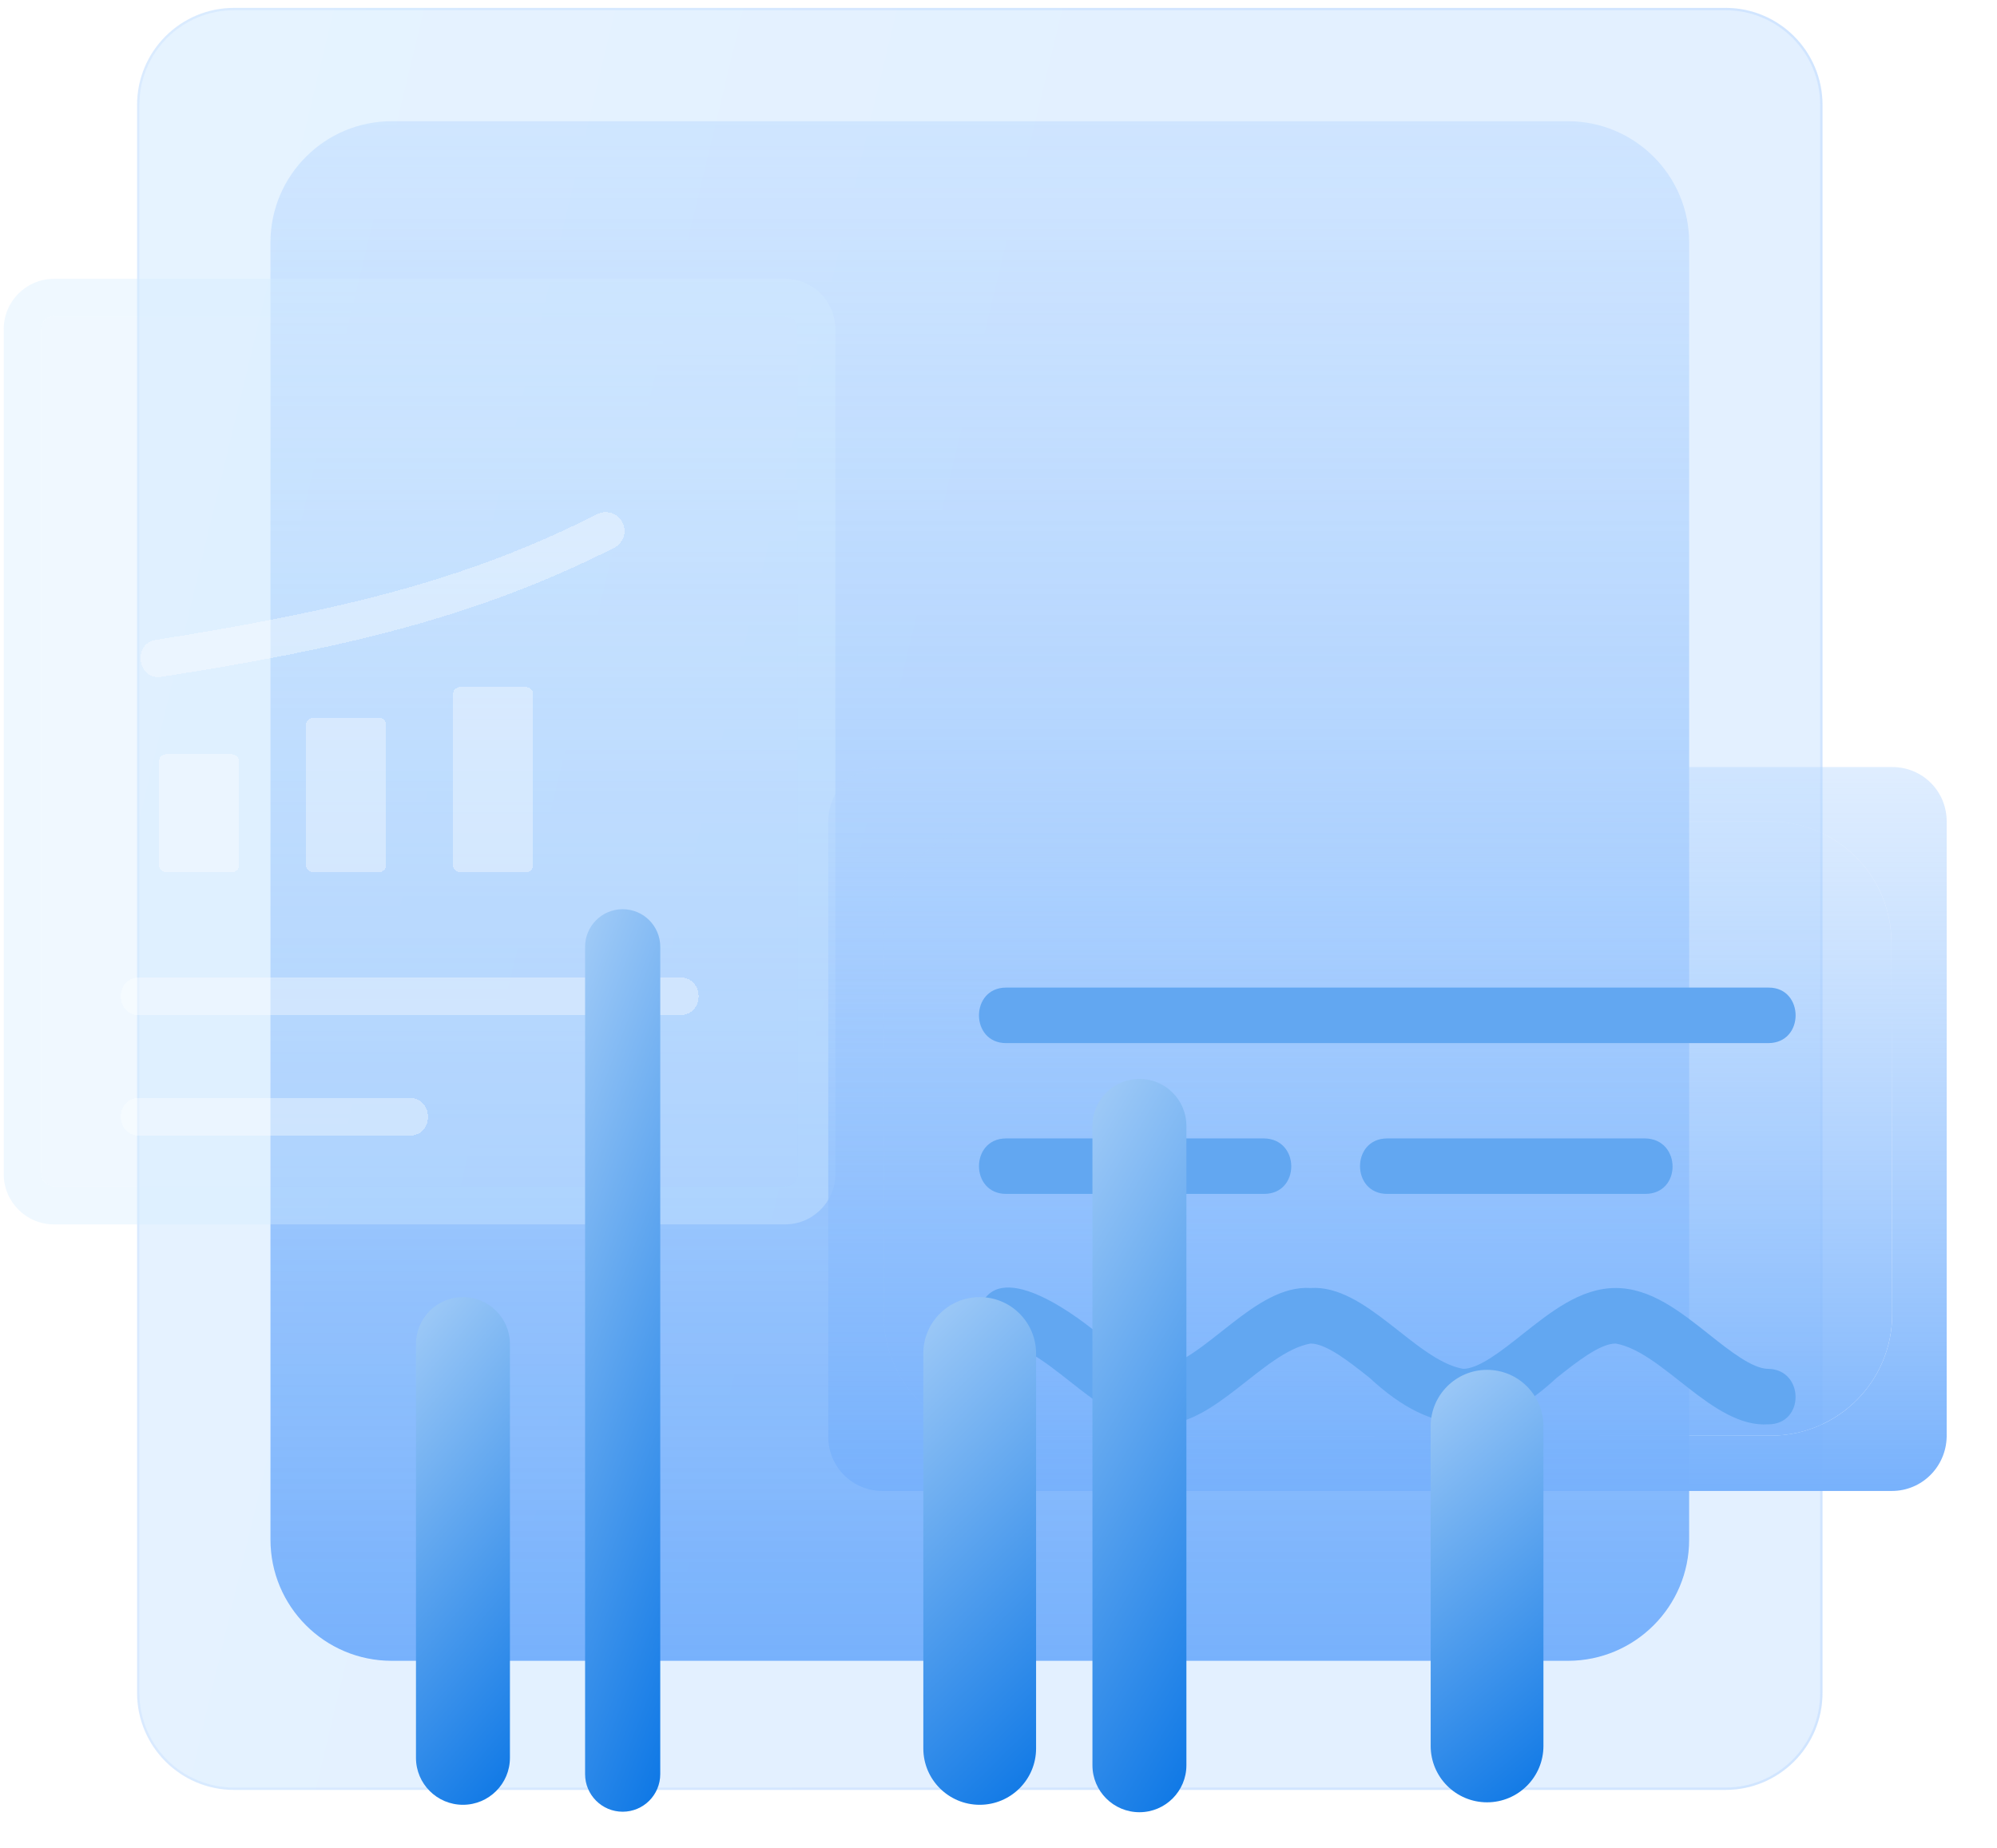 <?xml version="1.0" encoding="UTF-8"?>
<svg xmlns="http://www.w3.org/2000/svg" width="121" height="112" viewBox="0 0 121 112" fill="none">
  <g filter="url(#filter0_i_4969_2948)" data-figma-bg-blur-radius="2.8635">
    <path d="M8.306 5.878C8.306 2.631 10.937 0 14.183 0H104.551C107.797 0 110.428 2.631 110.428 5.878V102.122C110.428 105.369 107.797 108 104.551 108H14.183C10.937 108 8.306 105.369 8.306 102.122V5.878Z" fill="url(#paint0_linear_4969_2948)" fill-opacity="0.2"></path>
    <path d="M8.377 5.878C8.377 2.671 10.977 0.072 14.183 0.072H104.551C107.757 0.072 110.357 2.671 110.357 5.878V102.122C110.357 105.329 107.757 107.928 104.551 107.928H14.183C10.977 107.928 8.377 105.329 8.377 102.122V5.878Z" stroke="url(#paint1_linear_4969_2948)" stroke-opacity="0.1" stroke-width="0.143"></path>
  </g>
  <path d="M16.388 14.694C16.388 10.636 19.677 7.347 23.735 7.347H95C99.058 7.347 102.347 10.636 102.347 14.694V93.306C102.347 97.364 99.058 100.653 95 100.653H23.735C19.677 100.653 16.388 97.364 16.388 93.306V14.694Z" fill="url(#paint2_linear_4969_2948)"></path>
  <g filter="url(#filter1_i_4969_2948)" data-figma-bg-blur-radius="2.93878">
    <path d="M47.564 72.735H3.275C1.588 72.735 0.225 71.37 0.225 69.682V18.483C0.225 16.795 1.588 15.429 3.275 15.429H47.564C49.251 15.429 50.615 16.795 50.615 18.483V69.682C50.615 71.37 49.251 72.735 47.564 72.735ZM3.275 17.689C2.854 17.689 2.506 18.036 2.506 18.459V69.657C2.506 70.078 2.854 70.426 3.275 70.426H47.564C47.986 70.426 48.332 70.078 48.332 69.657V18.483C48.332 18.061 47.986 17.714 47.564 17.714H3.275V17.689Z" fill="url(#paint3_linear_4969_2948)" fill-opacity="0.36"></path>
    <path d="M3.275 17.689C2.854 17.689 2.506 18.036 2.506 18.459V69.657C2.506 70.078 2.854 70.426 3.275 70.426H47.564C47.986 70.426 48.332 70.078 48.332 69.657V18.483C48.332 18.061 47.986 17.714 47.564 17.714H3.275V17.689Z" fill="url(#paint4_linear_4969_2948)" fill-opacity="0.35"></path>
  </g>
  <g filter="url(#filter2_di_4969_2948)" data-figma-bg-blur-radius="2.93878">
    <path d="M41.213 57.118H8.438C6.949 57.118 6.949 54.834 8.438 54.834H41.213C42.701 54.834 42.701 57.093 41.213 57.118Z" fill="url(#paint5_linear_4969_2948)" fill-opacity="0.36" shape-rendering="crispEdges"></path>
  </g>
  <g filter="url(#filter3_di_4969_2948)" data-figma-bg-blur-radius="2.93878">
    <path d="M24.813 64.418H8.438C6.949 64.418 6.949 62.134 8.438 62.134H24.837C26.301 62.158 26.301 64.418 24.813 64.418Z" fill="url(#paint6_linear_4969_2948)" fill-opacity="0.36" shape-rendering="crispEdges"></path>
  </g>
  <g filter="url(#filter4_di_4969_2948)" data-figma-bg-blur-radius="2.93878">
    <path fill-rule="evenodd" clip-rule="evenodd" d="M9.628 48.005V41.749C9.628 41.501 9.827 41.302 10.075 41.302H14.045C14.293 41.302 14.492 41.501 14.492 41.749V48.005C14.492 48.255 14.293 48.452 14.045 48.452H10.075C9.827 48.452 9.628 48.255 9.628 48.005Z" fill="url(#paint7_linear_4969_2948)" fill-opacity="0.36" shape-rendering="crispEdges"></path>
  </g>
  <g filter="url(#filter5_di_4969_2948)" data-figma-bg-blur-radius="2.93878">
    <path fill-rule="evenodd" clip-rule="evenodd" d="M18.535 48.005V39.539C18.535 39.291 18.734 39.092 18.982 39.092H22.951C23.199 39.092 23.398 39.291 23.398 39.539V48.005C23.398 48.254 23.199 48.452 22.951 48.452H18.982C18.734 48.452 18.535 48.254 18.535 48.005Z" fill="url(#paint8_linear_4969_2948)" fill-opacity="0.36" shape-rendering="crispEdges"></path>
  </g>
  <g filter="url(#filter6_di_4969_2948)" data-figma-bg-blur-radius="2.93878">
    <path fill-rule="evenodd" clip-rule="evenodd" d="M27.442 48.005V37.677C27.442 37.428 27.641 37.23 27.889 37.23H31.859C32.107 37.23 32.306 37.428 32.306 37.677V48.005C32.306 48.255 32.107 48.452 31.859 48.452H27.889C27.641 48.452 27.442 48.255 27.442 48.005Z" fill="url(#paint9_linear_4969_2948)" fill-opacity="0.36" shape-rendering="crispEdges"></path>
  </g>
  <g filter="url(#filter7_di_4969_2948)" data-figma-bg-blur-radius="2.93878">
    <path d="M9.627 36.634C8.288 36.659 8.089 34.548 9.453 34.374C20.296 32.636 28.136 30.849 36.175 26.752C36.72 26.479 37.415 26.678 37.712 27.248C38.011 27.819 37.788 28.49 37.216 28.787C28.88 33.009 20.718 34.921 9.627 36.634Z" fill="url(#paint10_linear_4969_2948)" fill-opacity="0.36" shape-rendering="crispEdges"></path>
  </g>
  <g filter="url(#filter8_di_4969_2948)">
    <g data-figma-bg-blur-radius="1.46939">
      <path d="M114.627 88.155H53.473C51.645 88.155 50.184 86.693 50.184 84.865V47.576C50.184 45.748 51.645 44.284 53.473 44.284H114.664C116.49 44.284 117.951 45.748 117.951 47.576V84.865C117.914 86.693 116.453 88.155 114.627 88.155ZM60.883 47.64C56.829 47.645 53.545 50.933 53.545 54.987V77.51C53.545 81.571 56.84 84.862 60.901 84.857L107.311 84.802C111.371 84.797 114.657 81.5 114.649 77.44L114.604 54.917C114.596 50.862 111.303 47.58 107.248 47.585L60.883 47.64Z" fill="url(#paint11_linear_4969_2948)"></path>
      <path d="M60.883 47.64C56.829 47.645 53.545 50.933 53.545 54.987V77.51C53.545 81.571 56.84 84.862 60.901 84.857L107.311 84.802C111.371 84.797 114.657 81.5 114.649 77.44L114.604 54.917C114.596 50.862 111.303 47.58 107.248 47.585L60.883 47.64Z" fill="url(#paint12_linear_4969_2948)"></path>
    </g>
    <g filter="url(#filter10_di_4969_2948)" data-figma-bg-blur-radius="2.93878">
      <path d="M107.138 79.71C103.777 79.93 100.782 75.324 97.897 74.813C96.946 74.813 95.558 75.909 94.315 76.897C90.37 80.552 86.936 80.552 82.991 76.897C81.748 75.909 80.362 74.813 79.411 74.813C76.526 75.324 73.529 79.93 70.168 79.71C66.808 79.93 63.812 75.324 60.926 74.813C60.012 74.813 59.245 74.045 59.245 73.13C60.012 69.366 64.798 72.765 66.588 74.263C67.831 75.251 69.219 76.347 70.168 76.347C73.055 75.837 76.013 71.23 79.411 71.448C82.771 71.23 85.768 75.837 88.653 76.347C89.603 76.347 90.992 75.251 92.233 74.263C93.986 72.874 95.778 71.448 97.897 71.448C100.016 71.448 101.805 72.874 103.559 74.263C104.8 75.251 106.188 76.347 107.138 76.347C109.33 76.384 109.366 79.71 107.138 79.71Z" fill="#62A7F1"></path>
    </g>
    <g filter="url(#filter11_di_4969_2948)" data-figma-bg-blur-radius="2.93878">
      <path d="M107.136 56.606H60.96C58.769 56.606 58.769 53.241 60.96 53.241H107.172C109.327 53.241 109.364 56.606 107.136 56.606Z" fill="#62A7F1"></path>
    </g>
    <g filter="url(#filter12_di_4969_2948)" data-figma-bg-blur-radius="2.93878">
      <path d="M76.596 65.744H60.96C58.769 65.744 58.769 62.382 60.96 62.382H76.596C78.787 62.418 78.787 65.744 76.596 65.744Z" fill="#62A7F1"></path>
    </g>
    <g filter="url(#filter13_di_4969_2948)" data-figma-bg-blur-radius="2.93878">
      <path d="M99.685 65.744H84.049C81.857 65.744 81.857 62.382 84.049 62.382H99.685C101.876 62.418 101.913 65.744 99.685 65.744Z" fill="#62A7F1"></path>
    </g>
  </g>
  <g filter="url(#filter14_di_4969_2948)" data-figma-bg-blur-radius="2.93878">
    <path d="M25.204 79.254C25.204 77.682 26.479 76.407 28.05 76.407C29.622 76.407 30.897 77.682 30.897 79.254V104.328C30.897 105.9 29.622 107.175 28.05 107.175C26.479 107.175 25.204 105.9 25.204 104.328V79.254Z" fill="url(#paint13_linear_4969_2948)"></path>
  </g>
  <g filter="url(#filter15_di_4969_2948)" data-figma-bg-blur-radius="2.93878">
    <path d="M35.451 55.175C35.451 53.917 36.471 52.898 37.728 52.898C38.986 52.898 40.005 53.917 40.005 55.175V105.318C40.005 106.576 38.986 107.595 37.728 107.595C36.471 107.595 35.451 106.576 35.451 105.318V55.175Z" fill="url(#paint14_linear_4969_2948)"></path>
  </g>
  <g filter="url(#filter16_di_4969_2948)" data-figma-bg-blur-radius="2.93878">
    <path d="M62.777 103.759V79.823C62.777 77.936 61.247 76.407 59.361 76.407C57.475 76.407 55.945 77.936 55.945 79.823V103.759C55.945 105.645 57.475 107.175 59.361 107.175C61.247 107.175 62.777 105.645 62.777 103.759Z" fill="url(#paint15_linear_4969_2948)"></path>
  </g>
  <g filter="url(#filter17_di_4969_2948)" data-figma-bg-blur-radius="2.93878">
    <path d="M66.192 66.03C66.192 64.458 67.467 63.184 69.039 63.184C70.611 63.184 71.885 64.458 71.885 66.03V104.779C71.885 106.351 70.611 107.625 69.039 107.625C67.467 107.625 66.192 106.351 66.192 104.779V66.03Z" fill="url(#paint16_linear_4969_2948)"></path>
  </g>
  <g filter="url(#filter18_di_4969_2948)" data-figma-bg-blur-radius="2.93878">
    <path d="M93.518 103.609V84.231C93.518 82.345 91.989 80.815 90.102 80.815C88.216 80.815 86.686 82.345 86.686 84.231V103.609C86.686 105.495 88.216 107.025 90.102 107.025C91.989 107.025 93.518 105.495 93.518 103.609Z" fill="url(#paint17_linear_4969_2948)"></path>
  </g>
  <defs>
    <filter id="filter0_i_4969_2948" x="5.442" y="-2.864" width="107.849" height="113.727" filterUnits="userSpaceOnUse" color-interpolation-filters="sRGB">
      <feFlood flood-opacity="0" result="BackgroundImageFix"></feFlood>
      <feBlend mode="normal" in="SourceGraphic" in2="BackgroundImageFix" result="shape"></feBlend>
      <feColorMatrix in="SourceAlpha" type="matrix" values="0 0 0 0 0 0 0 0 0 0 0 0 0 0 0 0 0 0 127 0" result="hardAlpha"></feColorMatrix>
      <feOffset dy="0.477"></feOffset>
      <feGaussianBlur stdDeviation="0.716"></feGaussianBlur>
      <feComposite in2="hardAlpha" operator="arithmetic" k2="-1" k3="1"></feComposite>
      <feColorMatrix type="matrix" values="0 0 0 0 1 0 0 0 0 1 0 0 0 0 1 0 0 0 0.4 0"></feColorMatrix>
      <feBlend mode="normal" in2="shape" result="effect1_innerShadow_4969_2948"></feBlend>
    </filter>
    <clipPath id="bgblur_0_4969_2948_clip_path" transform="translate(-5.442 2.864)">
      <path d="M8.306 5.878C8.306 2.631 10.937 0 14.183 0H104.551C107.797 0 110.428 2.631 110.428 5.878V102.122C110.428 105.369 107.797 108 104.551 108H14.183C10.937 108 8.306 105.369 8.306 102.122V5.878Z"></path>
    </clipPath>
    <filter id="filter1_i_4969_2948" x="-2.714" y="12.49" width="56.268" height="63.183" filterUnits="userSpaceOnUse" color-interpolation-filters="sRGB">
      <feFlood flood-opacity="0" result="BackgroundImageFix"></feFlood>
      <feBlend mode="normal" in="SourceGraphic" in2="BackgroundImageFix" result="shape"></feBlend>
      <feColorMatrix in="SourceAlpha" type="matrix" values="0 0 0 0 0 0 0 0 0 0 0 0 0 0 0 0 0 0 127 0" result="hardAlpha"></feColorMatrix>
      <feOffset dy="1.469"></feOffset>
      <feGaussianBlur stdDeviation="1.102"></feGaussianBlur>
      <feComposite in2="hardAlpha" operator="arithmetic" k2="-1" k3="1"></feComposite>
      <feColorMatrix type="matrix" values="0 0 0 0 1 0 0 0 0 1 0 0 0 0 1 0 0 0 0.4 0"></feColorMatrix>
      <feBlend mode="normal" in2="shape" result="effect1_innerShadow_4969_2948"></feBlend>
    </filter>
    <clipPath id="bgblur_1_4969_2948_clip_path" transform="translate(2.714 -12.49)">
      <path d="M47.564 72.735H3.275C1.588 72.735 0.225 71.37 0.225 69.682V18.483C0.225 16.795 1.588 15.429 3.275 15.429H47.564C49.251 15.429 50.615 16.795 50.615 18.483V69.682C50.615 71.37 49.251 72.735 47.564 72.735ZM3.275 17.689C2.854 17.689 2.506 18.036 2.506 18.459V69.657C2.506 70.078 2.854 70.426 3.275 70.426H47.564C47.986 70.426 48.332 70.078 48.332 69.657V18.483C48.332 18.061 47.986 17.714 47.564 17.714H3.275V17.689Z"></path>
      <path d="M3.275 17.689C2.854 17.689 2.506 18.036 2.506 18.459V69.657C2.506 70.078 2.854 70.426 3.275 70.426H47.564C47.986 70.426 48.332 70.078 48.332 69.657V18.483C48.332 18.061 47.986 17.714 47.564 17.714H3.275V17.689Z"></path>
    </clipPath>
    <filter id="filter2_di_4969_2948" x="4.383" y="51.895" width="40.885" height="11.101" filterUnits="userSpaceOnUse" color-interpolation-filters="sRGB">
      <feFlood flood-opacity="0" result="BackgroundImageFix"></feFlood>
      <feColorMatrix in="SourceAlpha" type="matrix" values="0 0 0 0 0 0 0 0 0 0 0 0 0 0 0 0 0 0 127 0" result="hardAlpha"></feColorMatrix>
      <feOffset dy="2.939"></feOffset>
      <feGaussianBlur stdDeviation="1.469"></feGaussianBlur>
      <feComposite in2="hardAlpha" operator="out"></feComposite>
      <feColorMatrix type="matrix" values="0 0 0 0 0 0 0 0 0 0 0 0 0 0 0 0 0 0 0.08 0"></feColorMatrix>
      <feBlend mode="normal" in2="BackgroundImageFix" result="effect1_dropShadow_4969_2948"></feBlend>
      <feBlend mode="normal" in="SourceGraphic" in2="effect1_dropShadow_4969_2948" result="shape"></feBlend>
      <feColorMatrix in="SourceAlpha" type="matrix" values="0 0 0 0 0 0 0 0 0 0 0 0 0 0 0 0 0 0 127 0" result="hardAlpha"></feColorMatrix>
      <feOffset dy="1.469"></feOffset>
      <feGaussianBlur stdDeviation="1.102"></feGaussianBlur>
      <feComposite in2="hardAlpha" operator="arithmetic" k2="-1" k3="1"></feComposite>
      <feColorMatrix type="matrix" values="0 0 0 0 1 0 0 0 0 1 0 0 0 0 1 0 0 0 0.4 0"></feColorMatrix>
      <feBlend mode="normal" in2="shape" result="effect2_innerShadow_4969_2948"></feBlend>
    </filter>
    <clipPath id="bgblur_2_4969_2948_clip_path" transform="translate(-4.383 -51.895)">
      <path d="M41.213 57.118H8.438C6.949 57.118 6.949 54.834 8.438 54.834H41.213C42.701 54.834 42.701 57.093 41.213 57.118Z"></path>
    </clipPath>
    <filter id="filter3_di_4969_2948" x="4.383" y="59.195" width="24.489" height="11.101" filterUnits="userSpaceOnUse" color-interpolation-filters="sRGB">
      <feFlood flood-opacity="0" result="BackgroundImageFix"></feFlood>
      <feColorMatrix in="SourceAlpha" type="matrix" values="0 0 0 0 0 0 0 0 0 0 0 0 0 0 0 0 0 0 127 0" result="hardAlpha"></feColorMatrix>
      <feOffset dy="2.939"></feOffset>
      <feGaussianBlur stdDeviation="1.469"></feGaussianBlur>
      <feComposite in2="hardAlpha" operator="out"></feComposite>
      <feColorMatrix type="matrix" values="0 0 0 0 0 0 0 0 0 0 0 0 0 0 0 0 0 0 0.08 0"></feColorMatrix>
      <feBlend mode="normal" in2="BackgroundImageFix" result="effect1_dropShadow_4969_2948"></feBlend>
      <feBlend mode="normal" in="SourceGraphic" in2="effect1_dropShadow_4969_2948" result="shape"></feBlend>
      <feColorMatrix in="SourceAlpha" type="matrix" values="0 0 0 0 0 0 0 0 0 0 0 0 0 0 0 0 0 0 127 0" result="hardAlpha"></feColorMatrix>
      <feOffset dy="1.469"></feOffset>
      <feGaussianBlur stdDeviation="1.102"></feGaussianBlur>
      <feComposite in2="hardAlpha" operator="arithmetic" k2="-1" k3="1"></feComposite>
      <feColorMatrix type="matrix" values="0 0 0 0 1 0 0 0 0 1 0 0 0 0 1 0 0 0 0.4 0"></feColorMatrix>
      <feBlend mode="normal" in2="shape" result="effect2_innerShadow_4969_2948"></feBlend>
    </filter>
    <clipPath id="bgblur_3_4969_2948_clip_path" transform="translate(-4.383 -59.195)">
      <path d="M24.813 64.418H8.438C6.949 64.418 6.949 62.134 8.438 62.134H24.837C26.301 62.158 26.301 64.418 24.813 64.418Z"></path>
    </clipPath>
    <filter id="filter4_di_4969_2948" x="6.689" y="38.363" width="10.741" height="15.967" filterUnits="userSpaceOnUse" color-interpolation-filters="sRGB">
      <feFlood flood-opacity="0" result="BackgroundImageFix"></feFlood>
      <feColorMatrix in="SourceAlpha" type="matrix" values="0 0 0 0 0 0 0 0 0 0 0 0 0 0 0 0 0 0 127 0" result="hardAlpha"></feColorMatrix>
      <feOffset dy="2.939"></feOffset>
      <feGaussianBlur stdDeviation="1.469"></feGaussianBlur>
      <feComposite in2="hardAlpha" operator="out"></feComposite>
      <feColorMatrix type="matrix" values="0 0 0 0 0 0 0 0 0 0 0 0 0 0 0 0 0 0 0.08 0"></feColorMatrix>
      <feBlend mode="normal" in2="BackgroundImageFix" result="effect1_dropShadow_4969_2948"></feBlend>
      <feBlend mode="normal" in="SourceGraphic" in2="effect1_dropShadow_4969_2948" result="shape"></feBlend>
      <feColorMatrix in="SourceAlpha" type="matrix" values="0 0 0 0 0 0 0 0 0 0 0 0 0 0 0 0 0 0 127 0" result="hardAlpha"></feColorMatrix>
      <feOffset dy="1.469"></feOffset>
      <feGaussianBlur stdDeviation="1.102"></feGaussianBlur>
      <feComposite in2="hardAlpha" operator="arithmetic" k2="-1" k3="1"></feComposite>
      <feColorMatrix type="matrix" values="0 0 0 0 1 0 0 0 0 1 0 0 0 0 1 0 0 0 0.4 0"></feColorMatrix>
      <feBlend mode="normal" in2="shape" result="effect2_innerShadow_4969_2948"></feBlend>
    </filter>
    <clipPath id="bgblur_4_4969_2948_clip_path" transform="translate(-6.689 -38.363)">
      <path fill-rule="evenodd" clip-rule="evenodd" d="M9.628 48.005V41.749C9.628 41.501 9.827 41.302 10.075 41.302H14.045C14.293 41.302 14.492 41.501 14.492 41.749V48.005C14.492 48.255 14.293 48.452 14.045 48.452H10.075C9.827 48.452 9.628 48.255 9.628 48.005Z"></path>
    </clipPath>
    <filter id="filter5_di_4969_2948" x="15.596" y="36.153" width="10.74" height="18.177" filterUnits="userSpaceOnUse" color-interpolation-filters="sRGB">
      <feFlood flood-opacity="0" result="BackgroundImageFix"></feFlood>
      <feColorMatrix in="SourceAlpha" type="matrix" values="0 0 0 0 0 0 0 0 0 0 0 0 0 0 0 0 0 0 127 0" result="hardAlpha"></feColorMatrix>
      <feOffset dy="2.939"></feOffset>
      <feGaussianBlur stdDeviation="1.469"></feGaussianBlur>
      <feComposite in2="hardAlpha" operator="out"></feComposite>
      <feColorMatrix type="matrix" values="0 0 0 0 0 0 0 0 0 0 0 0 0 0 0 0 0 0 0.08 0"></feColorMatrix>
      <feBlend mode="normal" in2="BackgroundImageFix" result="effect1_dropShadow_4969_2948"></feBlend>
      <feBlend mode="normal" in="SourceGraphic" in2="effect1_dropShadow_4969_2948" result="shape"></feBlend>
      <feColorMatrix in="SourceAlpha" type="matrix" values="0 0 0 0 0 0 0 0 0 0 0 0 0 0 0 0 0 0 127 0" result="hardAlpha"></feColorMatrix>
      <feOffset dy="1.469"></feOffset>
      <feGaussianBlur stdDeviation="1.102"></feGaussianBlur>
      <feComposite in2="hardAlpha" operator="arithmetic" k2="-1" k3="1"></feComposite>
      <feColorMatrix type="matrix" values="0 0 0 0 1 0 0 0 0 1 0 0 0 0 1 0 0 0 0.4 0"></feColorMatrix>
      <feBlend mode="normal" in2="shape" result="effect2_innerShadow_4969_2948"></feBlend>
    </filter>
    <clipPath id="bgblur_5_4969_2948_clip_path" transform="translate(-15.596 -36.153)">
      <path fill-rule="evenodd" clip-rule="evenodd" d="M18.535 48.005V39.539C18.535 39.291 18.734 39.092 18.982 39.092H22.951C23.199 39.092 23.398 39.291 23.398 39.539V48.005C23.398 48.254 23.199 48.452 22.951 48.452H18.982C18.734 48.452 18.535 48.254 18.535 48.005Z"></path>
    </clipPath>
    <filter id="filter6_di_4969_2948" x="24.504" y="34.291" width="10.741" height="20.039" filterUnits="userSpaceOnUse" color-interpolation-filters="sRGB">
      <feFlood flood-opacity="0" result="BackgroundImageFix"></feFlood>
      <feColorMatrix in="SourceAlpha" type="matrix" values="0 0 0 0 0 0 0 0 0 0 0 0 0 0 0 0 0 0 127 0" result="hardAlpha"></feColorMatrix>
      <feOffset dy="2.939"></feOffset>
      <feGaussianBlur stdDeviation="1.469"></feGaussianBlur>
      <feComposite in2="hardAlpha" operator="out"></feComposite>
      <feColorMatrix type="matrix" values="0 0 0 0 0 0 0 0 0 0 0 0 0 0 0 0 0 0 0.08 0"></feColorMatrix>
      <feBlend mode="normal" in2="BackgroundImageFix" result="effect1_dropShadow_4969_2948"></feBlend>
      <feBlend mode="normal" in="SourceGraphic" in2="effect1_dropShadow_4969_2948" result="shape"></feBlend>
      <feColorMatrix in="SourceAlpha" type="matrix" values="0 0 0 0 0 0 0 0 0 0 0 0 0 0 0 0 0 0 127 0" result="hardAlpha"></feColorMatrix>
      <feOffset dy="1.469"></feOffset>
      <feGaussianBlur stdDeviation="1.102"></feGaussianBlur>
      <feComposite in2="hardAlpha" operator="arithmetic" k2="-1" k3="1"></feComposite>
      <feColorMatrix type="matrix" values="0 0 0 0 1 0 0 0 0 1 0 0 0 0 1 0 0 0 0.4 0"></feColorMatrix>
      <feBlend mode="normal" in2="shape" result="effect2_innerShadow_4969_2948"></feBlend>
    </filter>
    <clipPath id="bgblur_6_4969_2948_clip_path" transform="translate(-24.504 -34.291)">
      <path fill-rule="evenodd" clip-rule="evenodd" d="M27.442 48.005V37.677C27.442 37.428 27.641 37.23 27.889 37.23H31.859C32.107 37.23 32.306 37.428 32.306 37.677V48.005C32.306 48.255 32.107 48.452 31.859 48.452H27.889C27.641 48.452 27.442 48.255 27.442 48.005Z"></path>
    </clipPath>
    <filter id="filter7_di_4969_2948" x="5.583" y="23.692" width="35.201" height="18.82" filterUnits="userSpaceOnUse" color-interpolation-filters="sRGB">
      <feFlood flood-opacity="0" result="BackgroundImageFix"></feFlood>
      <feColorMatrix in="SourceAlpha" type="matrix" values="0 0 0 0 0 0 0 0 0 0 0 0 0 0 0 0 0 0 127 0" result="hardAlpha"></feColorMatrix>
      <feOffset dy="2.939"></feOffset>
      <feGaussianBlur stdDeviation="1.469"></feGaussianBlur>
      <feComposite in2="hardAlpha" operator="out"></feComposite>
      <feColorMatrix type="matrix" values="0 0 0 0 0 0 0 0 0 0 0 0 0 0 0 0 0 0 0.08 0"></feColorMatrix>
      <feBlend mode="normal" in2="BackgroundImageFix" result="effect1_dropShadow_4969_2948"></feBlend>
      <feBlend mode="normal" in="SourceGraphic" in2="effect1_dropShadow_4969_2948" result="shape"></feBlend>
      <feColorMatrix in="SourceAlpha" type="matrix" values="0 0 0 0 0 0 0 0 0 0 0 0 0 0 0 0 0 0 127 0" result="hardAlpha"></feColorMatrix>
      <feOffset dy="1.469"></feOffset>
      <feGaussianBlur stdDeviation="1.102"></feGaussianBlur>
      <feComposite in2="hardAlpha" operator="arithmetic" k2="-1" k3="1"></feComposite>
      <feColorMatrix type="matrix" values="0 0 0 0 1 0 0 0 0 1 0 0 0 0 1 0 0 0 0.4 0"></feColorMatrix>
      <feBlend mode="normal" in2="shape" result="effect2_innerShadow_4969_2948"></feBlend>
    </filter>
    <clipPath id="bgblur_7_4969_2948_clip_path" transform="translate(-5.583 -23.692)">
      <path d="M9.627 36.634C8.288 36.659 8.089 34.548 9.453 34.374C20.296 32.636 28.136 30.849 36.175 26.752C36.72 26.479 37.415 26.678 37.712 27.248C38.011 27.819 37.788 28.49 37.216 28.787C28.88 33.009 20.718 34.921 9.627 36.634Z"></path>
    </clipPath>
    <filter id="filter8_di_4969_2948" x="47.245" y="41.345" width="73.644" height="50.483" filterUnits="userSpaceOnUse" color-interpolation-filters="sRGB">
      <feFlood flood-opacity="0" result="BackgroundImageFix"></feFlood>
      <feColorMatrix in="SourceAlpha" type="matrix" values="0 0 0 0 0 0 0 0 0 0 0 0 0 0 0 0 0 0 127 0" result="hardAlpha"></feColorMatrix>
      <feOffset dy="0.735"></feOffset>
      <feGaussianBlur stdDeviation="1.469"></feGaussianBlur>
      <feComposite in2="hardAlpha" operator="out"></feComposite>
      <feColorMatrix type="matrix" values="0 0 0 0 0 0 0 0 0 0 0 0 0 0 0 0 0 0 0.25 0"></feColorMatrix>
      <feBlend mode="normal" in2="BackgroundImageFix" result="effect1_dropShadow_4969_2948"></feBlend>
      <feBlend mode="normal" in="SourceGraphic" in2="effect1_dropShadow_4969_2948" result="shape"></feBlend>
      <feColorMatrix in="SourceAlpha" type="matrix" values="0 0 0 0 0 0 0 0 0 0 0 0 0 0 0 0 0 0 127 0" result="hardAlpha"></feColorMatrix>
      <feOffset dy="1.469"></feOffset>
      <feGaussianBlur stdDeviation="1.102"></feGaussianBlur>
      <feComposite in2="hardAlpha" operator="arithmetic" k2="-1" k3="1"></feComposite>
      <feColorMatrix type="matrix" values="0 0 0 0 1 0 0 0 0 1 0 0 0 0 1 0 0 0 0.4 0"></feColorMatrix>
      <feBlend mode="normal" in2="shape" result="effect2_innerShadow_4969_2948"></feBlend>
    </filter>
    <clipPath id="bgblur_8_4969_2948_clip_path" transform="translate(-48.714 -42.815)">
      <path d="M114.627 88.155H53.473C51.645 88.155 50.184 86.693 50.184 84.865V47.576C50.184 45.748 51.645 44.284 53.473 44.284H114.664C116.49 44.284 117.951 45.748 117.951 47.576V84.865C117.914 86.693 116.453 88.155 114.627 88.155ZM60.883 47.64C56.829 47.645 53.545 50.933 53.545 54.987V77.51C53.545 81.571 56.84 84.862 60.901 84.857L107.311 84.802C111.371 84.797 114.657 81.5 114.649 77.44L114.604 54.917C114.596 50.862 111.303 47.58 107.248 47.585L60.883 47.64Z"></path>
      <path d="M60.883 47.64C56.829 47.645 53.545 50.933 53.545 54.987V77.51C53.545 81.571 56.84 84.862 60.901 84.857L107.311 84.802C111.371 84.797 114.657 81.5 114.649 77.44L114.604 54.917C114.596 50.862 111.303 47.58 107.248 47.585L60.883 47.64Z"></path>
    </clipPath>
    <filter id="filter10_di_4969_2948" x="56.306" y="68.479" width="55.428" height="17.116" filterUnits="userSpaceOnUse" color-interpolation-filters="sRGB">
      <feFlood flood-opacity="0" result="BackgroundImageFix"></feFlood>
      <feColorMatrix in="SourceAlpha" type="matrix" values="0 0 0 0 0 0 0 0 0 0 0 0 0 0 0 0 0 0 127 0" result="hardAlpha"></feColorMatrix>
      <feOffset dy="2.939"></feOffset>
      <feGaussianBlur stdDeviation="1.469"></feGaussianBlur>
      <feComposite in2="hardAlpha" operator="out"></feComposite>
      <feColorMatrix type="matrix" values="0 0 0 0 0 0 0 0 0 0 0 0 0 0 0 0 0 0 0.08 0"></feColorMatrix>
      <feBlend mode="normal" in2="BackgroundImageFix" result="effect1_dropShadow_4969_2948"></feBlend>
      <feBlend mode="normal" in="SourceGraphic" in2="effect1_dropShadow_4969_2948" result="shape"></feBlend>
      <feColorMatrix in="SourceAlpha" type="matrix" values="0 0 0 0 0 0 0 0 0 0 0 0 0 0 0 0 0 0 127 0" result="hardAlpha"></feColorMatrix>
      <feOffset dy="1.469"></feOffset>
      <feGaussianBlur stdDeviation="1.102"></feGaussianBlur>
      <feComposite in2="hardAlpha" operator="arithmetic" k2="-1" k3="1"></feComposite>
      <feColorMatrix type="matrix" values="0 0 0 0 1 0 0 0 0 1 0 0 0 0 1 0 0 0 0.4 0"></feColorMatrix>
      <feBlend mode="normal" in2="shape" result="effect2_innerShadow_4969_2948"></feBlend>
    </filter>
    <clipPath id="bgblur_9_4969_2948_clip_path" transform="translate(-56.306 -68.479)">
      <path d="M107.138 79.71C103.777 79.93 100.782 75.324 97.897 74.813C96.946 74.813 95.558 75.909 94.315 76.897C90.37 80.552 86.936 80.552 82.991 76.897C81.748 75.909 80.362 74.813 79.411 74.813C76.526 75.324 73.529 79.93 70.168 79.71C66.808 79.93 63.812 75.324 60.926 74.813C60.012 74.813 59.245 74.045 59.245 73.13C60.012 69.366 64.798 72.765 66.588 74.263C67.831 75.251 69.219 76.347 70.168 76.347C73.055 75.837 76.013 71.23 79.411 71.448C82.771 71.23 85.768 75.837 88.653 76.347C89.603 76.347 90.992 75.251 92.233 74.263C93.986 72.874 95.778 71.448 97.897 71.448C100.016 71.448 101.805 72.874 103.559 74.263C104.8 75.251 106.188 76.347 107.138 76.347C109.33 76.384 109.366 79.71 107.138 79.71Z"></path>
    </clipPath>
    <filter id="filter11_di_4969_2948" x="56.378" y="50.302" width="55.359" height="12.181" filterUnits="userSpaceOnUse" color-interpolation-filters="sRGB">
      <feFlood flood-opacity="0" result="BackgroundImageFix"></feFlood>
      <feColorMatrix in="SourceAlpha" type="matrix" values="0 0 0 0 0 0 0 0 0 0 0 0 0 0 0 0 0 0 127 0" result="hardAlpha"></feColorMatrix>
      <feOffset dy="2.939"></feOffset>
      <feGaussianBlur stdDeviation="1.469"></feGaussianBlur>
      <feComposite in2="hardAlpha" operator="out"></feComposite>
      <feColorMatrix type="matrix" values="0 0 0 0 0 0 0 0 0 0 0 0 0 0 0 0 0 0 0.08 0"></feColorMatrix>
      <feBlend mode="normal" in2="BackgroundImageFix" result="effect1_dropShadow_4969_2948"></feBlend>
      <feBlend mode="normal" in="SourceGraphic" in2="effect1_dropShadow_4969_2948" result="shape"></feBlend>
      <feColorMatrix in="SourceAlpha" type="matrix" values="0 0 0 0 0 0 0 0 0 0 0 0 0 0 0 0 0 0 127 0" result="hardAlpha"></feColorMatrix>
      <feOffset dy="1.469"></feOffset>
      <feGaussianBlur stdDeviation="1.102"></feGaussianBlur>
      <feComposite in2="hardAlpha" operator="arithmetic" k2="-1" k3="1"></feComposite>
      <feColorMatrix type="matrix" values="0 0 0 0 1 0 0 0 0 1 0 0 0 0 1 0 0 0 0.4 0"></feColorMatrix>
      <feBlend mode="normal" in2="shape" result="effect2_innerShadow_4969_2948"></feBlend>
    </filter>
    <clipPath id="bgblur_10_4969_2948_clip_path" transform="translate(-56.378 -50.302)">
      <path d="M107.136 56.606H60.96C58.769 56.606 58.769 53.241 60.96 53.241H107.172C109.327 53.241 109.364 56.606 107.136 56.606Z"></path>
    </clipPath>
    <filter id="filter12_di_4969_2948" x="56.378" y="59.443" width="24.8" height="12.179" filterUnits="userSpaceOnUse" color-interpolation-filters="sRGB">
      <feFlood flood-opacity="0" result="BackgroundImageFix"></feFlood>
      <feColorMatrix in="SourceAlpha" type="matrix" values="0 0 0 0 0 0 0 0 0 0 0 0 0 0 0 0 0 0 127 0" result="hardAlpha"></feColorMatrix>
      <feOffset dy="2.939"></feOffset>
      <feGaussianBlur stdDeviation="1.469"></feGaussianBlur>
      <feComposite in2="hardAlpha" operator="out"></feComposite>
      <feColorMatrix type="matrix" values="0 0 0 0 0 0 0 0 0 0 0 0 0 0 0 0 0 0 0.08 0"></feColorMatrix>
      <feBlend mode="normal" in2="BackgroundImageFix" result="effect1_dropShadow_4969_2948"></feBlend>
      <feBlend mode="normal" in="SourceGraphic" in2="effect1_dropShadow_4969_2948" result="shape"></feBlend>
      <feColorMatrix in="SourceAlpha" type="matrix" values="0 0 0 0 0 0 0 0 0 0 0 0 0 0 0 0 0 0 127 0" result="hardAlpha"></feColorMatrix>
      <feOffset dy="1.469"></feOffset>
      <feGaussianBlur stdDeviation="1.102"></feGaussianBlur>
      <feComposite in2="hardAlpha" operator="arithmetic" k2="-1" k3="1"></feComposite>
      <feColorMatrix type="matrix" values="0 0 0 0 1 0 0 0 0 1 0 0 0 0 1 0 0 0 0.4 0"></feColorMatrix>
      <feBlend mode="normal" in2="shape" result="effect2_innerShadow_4969_2948"></feBlend>
    </filter>
    <clipPath id="bgblur_11_4969_2948_clip_path" transform="translate(-56.378 -59.443)">
      <path d="M76.596 65.744H60.96C58.769 65.744 58.769 62.382 60.96 62.382H76.596C78.787 62.418 78.787 65.744 76.596 65.744Z"></path>
    </clipPath>
    <filter id="filter13_di_4969_2948" x="79.466" y="59.443" width="24.814" height="12.179" filterUnits="userSpaceOnUse" color-interpolation-filters="sRGB">
      <feFlood flood-opacity="0" result="BackgroundImageFix"></feFlood>
      <feColorMatrix in="SourceAlpha" type="matrix" values="0 0 0 0 0 0 0 0 0 0 0 0 0 0 0 0 0 0 127 0" result="hardAlpha"></feColorMatrix>
      <feOffset dy="2.939"></feOffset>
      <feGaussianBlur stdDeviation="1.469"></feGaussianBlur>
      <feComposite in2="hardAlpha" operator="out"></feComposite>
      <feColorMatrix type="matrix" values="0 0 0 0 0 0 0 0 0 0 0 0 0 0 0 0 0 0 0.08 0"></feColorMatrix>
      <feBlend mode="normal" in2="BackgroundImageFix" result="effect1_dropShadow_4969_2948"></feBlend>
      <feBlend mode="normal" in="SourceGraphic" in2="effect1_dropShadow_4969_2948" result="shape"></feBlend>
      <feColorMatrix in="SourceAlpha" type="matrix" values="0 0 0 0 0 0 0 0 0 0 0 0 0 0 0 0 0 0 127 0" result="hardAlpha"></feColorMatrix>
      <feOffset dy="1.469"></feOffset>
      <feGaussianBlur stdDeviation="1.102"></feGaussianBlur>
      <feComposite in2="hardAlpha" operator="arithmetic" k2="-1" k3="1"></feComposite>
      <feColorMatrix type="matrix" values="0 0 0 0 1 0 0 0 0 1 0 0 0 0 1 0 0 0 0.4 0"></feColorMatrix>
      <feBlend mode="normal" in2="shape" result="effect2_innerShadow_4969_2948"></feBlend>
    </filter>
    <clipPath id="bgblur_12_4969_2948_clip_path" transform="translate(-79.466 -59.443)">
      <path d="M99.685 65.744H84.049C81.857 65.744 81.857 62.382 84.049 62.382H99.685C101.876 62.418 101.913 65.744 99.685 65.744Z"></path>
    </clipPath>
    <filter id="filter14_di_4969_2948" x="22.265" y="73.469" width="11.57" height="37.38" filterUnits="userSpaceOnUse" color-interpolation-filters="sRGB">
      <feFlood flood-opacity="0" result="BackgroundImageFix"></feFlood>
      <feColorMatrix in="SourceAlpha" type="matrix" values="0 0 0 0 0 0 0 0 0 0 0 0 0 0 0 0 0 0 127 0" result="hardAlpha"></feColorMatrix>
      <feOffset dy="0.735"></feOffset>
      <feGaussianBlur stdDeviation="1.469"></feGaussianBlur>
      <feComposite in2="hardAlpha" operator="out"></feComposite>
      <feColorMatrix type="matrix" values="0 0 0 0 0 0 0 0 0 0 0 0 0 0 0 0 0 0 0.25 0"></feColorMatrix>
      <feBlend mode="normal" in2="BackgroundImageFix" result="effect1_dropShadow_4969_2948"></feBlend>
      <feBlend mode="normal" in="SourceGraphic" in2="effect1_dropShadow_4969_2948" result="shape"></feBlend>
      <feColorMatrix in="SourceAlpha" type="matrix" values="0 0 0 0 0 0 0 0 0 0 0 0 0 0 0 0 0 0 127 0" result="hardAlpha"></feColorMatrix>
      <feOffset dy="1.469"></feOffset>
      <feGaussianBlur stdDeviation="1.102"></feGaussianBlur>
      <feComposite in2="hardAlpha" operator="arithmetic" k2="-1" k3="1"></feComposite>
      <feColorMatrix type="matrix" values="0 0 0 0 1 0 0 0 0 1 0 0 0 0 1 0 0 0 0.4 0"></feColorMatrix>
      <feBlend mode="normal" in2="shape" result="effect2_innerShadow_4969_2948"></feBlend>
    </filter>
    <clipPath id="bgblur_13_4969_2948_clip_path" transform="translate(-22.265 -73.469)">
      <path d="M25.204 79.254C25.204 77.682 26.479 76.407 28.05 76.407C29.622 76.407 30.897 77.682 30.897 79.254V104.328C30.897 105.9 29.622 107.175 28.05 107.175C26.479 107.175 25.204 105.9 25.204 104.328V79.254Z"></path>
    </clipPath>
    <filter id="filter15_di_4969_2948" x="32.512" y="49.959" width="10.432" height="61.309" filterUnits="userSpaceOnUse" color-interpolation-filters="sRGB">
      <feFlood flood-opacity="0" result="BackgroundImageFix"></feFlood>
      <feColorMatrix in="SourceAlpha" type="matrix" values="0 0 0 0 0 0 0 0 0 0 0 0 0 0 0 0 0 0 127 0" result="hardAlpha"></feColorMatrix>
      <feOffset dy="0.735"></feOffset>
      <feGaussianBlur stdDeviation="1.469"></feGaussianBlur>
      <feComposite in2="hardAlpha" operator="out"></feComposite>
      <feColorMatrix type="matrix" values="0 0 0 0 0 0 0 0 0 0 0 0 0 0 0 0 0 0 0.25 0"></feColorMatrix>
      <feBlend mode="normal" in2="BackgroundImageFix" result="effect1_dropShadow_4969_2948"></feBlend>
      <feBlend mode="normal" in="SourceGraphic" in2="effect1_dropShadow_4969_2948" result="shape"></feBlend>
      <feColorMatrix in="SourceAlpha" type="matrix" values="0 0 0 0 0 0 0 0 0 0 0 0 0 0 0 0 0 0 127 0" result="hardAlpha"></feColorMatrix>
      <feOffset dy="1.469"></feOffset>
      <feGaussianBlur stdDeviation="1.102"></feGaussianBlur>
      <feComposite in2="hardAlpha" operator="arithmetic" k2="-1" k3="1"></feComposite>
      <feColorMatrix type="matrix" values="0 0 0 0 1 0 0 0 0 1 0 0 0 0 1 0 0 0 0.4 0"></feColorMatrix>
      <feBlend mode="normal" in2="shape" result="effect2_innerShadow_4969_2948"></feBlend>
    </filter>
    <clipPath id="bgblur_14_4969_2948_clip_path" transform="translate(-32.512 -49.959)">
      <path d="M35.451 55.175C35.451 53.917 36.471 52.898 37.728 52.898C38.986 52.898 40.005 53.917 40.005 55.175V105.318C40.005 106.576 38.986 107.595 37.728 107.595C36.471 107.595 35.451 106.576 35.451 105.318V55.175Z"></path>
    </clipPath>
    <filter id="filter16_di_4969_2948" x="53.007" y="73.469" width="12.709" height="37.38" filterUnits="userSpaceOnUse" color-interpolation-filters="sRGB">
      <feFlood flood-opacity="0" result="BackgroundImageFix"></feFlood>
      <feColorMatrix in="SourceAlpha" type="matrix" values="0 0 0 0 0 0 0 0 0 0 0 0 0 0 0 0 0 0 127 0" result="hardAlpha"></feColorMatrix>
      <feOffset dy="0.735"></feOffset>
      <feGaussianBlur stdDeviation="1.469"></feGaussianBlur>
      <feComposite in2="hardAlpha" operator="out"></feComposite>
      <feColorMatrix type="matrix" values="0 0 0 0 0 0 0 0 0 0 0 0 0 0 0 0 0 0 0.25 0"></feColorMatrix>
      <feBlend mode="normal" in2="BackgroundImageFix" result="effect1_dropShadow_4969_2948"></feBlend>
      <feBlend mode="normal" in="SourceGraphic" in2="effect1_dropShadow_4969_2948" result="shape"></feBlend>
      <feColorMatrix in="SourceAlpha" type="matrix" values="0 0 0 0 0 0 0 0 0 0 0 0 0 0 0 0 0 0 127 0" result="hardAlpha"></feColorMatrix>
      <feOffset dy="1.469"></feOffset>
      <feGaussianBlur stdDeviation="1.102"></feGaussianBlur>
      <feComposite in2="hardAlpha" operator="arithmetic" k2="-1" k3="1"></feComposite>
      <feColorMatrix type="matrix" values="0 0 0 0 1 0 0 0 0 1 0 0 0 0 1 0 0 0 0.4 0"></feColorMatrix>
      <feBlend mode="normal" in2="shape" result="effect2_innerShadow_4969_2948"></feBlend>
    </filter>
    <clipPath id="bgblur_15_4969_2948_clip_path" transform="translate(-53.007 -73.469)">
      <path d="M62.777 103.759V79.823C62.777 77.936 61.247 76.407 59.361 76.407C57.475 76.407 55.945 77.936 55.945 79.823V103.759C55.945 105.645 57.475 107.175 59.361 107.175C61.247 107.175 62.777 105.645 62.777 103.759Z"></path>
    </clipPath>
    <filter id="filter17_di_4969_2948" x="63.254" y="60.245" width="11.57" height="51.054" filterUnits="userSpaceOnUse" color-interpolation-filters="sRGB">
      <feFlood flood-opacity="0" result="BackgroundImageFix"></feFlood>
      <feColorMatrix in="SourceAlpha" type="matrix" values="0 0 0 0 0 0 0 0 0 0 0 0 0 0 0 0 0 0 127 0" result="hardAlpha"></feColorMatrix>
      <feOffset dy="0.735"></feOffset>
      <feGaussianBlur stdDeviation="1.469"></feGaussianBlur>
      <feComposite in2="hardAlpha" operator="out"></feComposite>
      <feColorMatrix type="matrix" values="0 0 0 0 0 0 0 0 0 0 0 0 0 0 0 0 0 0 0.25 0"></feColorMatrix>
      <feBlend mode="normal" in2="BackgroundImageFix" result="effect1_dropShadow_4969_2948"></feBlend>
      <feBlend mode="normal" in="SourceGraphic" in2="effect1_dropShadow_4969_2948" result="shape"></feBlend>
      <feColorMatrix in="SourceAlpha" type="matrix" values="0 0 0 0 0 0 0 0 0 0 0 0 0 0 0 0 0 0 127 0" result="hardAlpha"></feColorMatrix>
      <feOffset dy="1.469"></feOffset>
      <feGaussianBlur stdDeviation="1.102"></feGaussianBlur>
      <feComposite in2="hardAlpha" operator="arithmetic" k2="-1" k3="1"></feComposite>
      <feColorMatrix type="matrix" values="0 0 0 0 1 0 0 0 0 1 0 0 0 0 1 0 0 0 0.4 0"></feColorMatrix>
      <feBlend mode="normal" in2="shape" result="effect2_innerShadow_4969_2948"></feBlend>
    </filter>
    <clipPath id="bgblur_16_4969_2948_clip_path" transform="translate(-63.254 -60.245)">
      <path d="M66.192 66.03C66.192 64.458 67.467 63.184 69.039 63.184C70.611 63.184 71.885 64.458 71.885 66.03V104.779C71.885 106.351 70.611 107.625 69.039 107.625C67.467 107.625 66.192 106.351 66.192 104.779V66.03Z"></path>
    </clipPath>
    <filter id="filter18_di_4969_2948" x="83.748" y="77.877" width="12.709" height="32.821" filterUnits="userSpaceOnUse" color-interpolation-filters="sRGB">
      <feFlood flood-opacity="0" result="BackgroundImageFix"></feFlood>
      <feColorMatrix in="SourceAlpha" type="matrix" values="0 0 0 0 0 0 0 0 0 0 0 0 0 0 0 0 0 0 127 0" result="hardAlpha"></feColorMatrix>
      <feOffset dy="0.735"></feOffset>
      <feGaussianBlur stdDeviation="1.469"></feGaussianBlur>
      <feComposite in2="hardAlpha" operator="out"></feComposite>
      <feColorMatrix type="matrix" values="0 0 0 0 0 0 0 0 0 0 0 0 0 0 0 0 0 0 0.25 0"></feColorMatrix>
      <feBlend mode="normal" in2="BackgroundImageFix" result="effect1_dropShadow_4969_2948"></feBlend>
      <feBlend mode="normal" in="SourceGraphic" in2="effect1_dropShadow_4969_2948" result="shape"></feBlend>
      <feColorMatrix in="SourceAlpha" type="matrix" values="0 0 0 0 0 0 0 0 0 0 0 0 0 0 0 0 0 0 127 0" result="hardAlpha"></feColorMatrix>
      <feOffset dy="1.469"></feOffset>
      <feGaussianBlur stdDeviation="1.102"></feGaussianBlur>
      <feComposite in2="hardAlpha" operator="arithmetic" k2="-1" k3="1"></feComposite>
      <feColorMatrix type="matrix" values="0 0 0 0 1 0 0 0 0 1 0 0 0 0 1 0 0 0 0.4 0"></feColorMatrix>
      <feBlend mode="normal" in2="shape" result="effect2_innerShadow_4969_2948"></feBlend>
    </filter>
    <clipPath id="bgblur_17_4969_2948_clip_path" transform="translate(-83.748 -77.877)">
      <path d="M93.518 103.609V84.231C93.518 82.345 91.989 80.815 90.102 80.815C88.216 80.815 86.686 82.345 86.686 84.231V103.609C86.686 105.495 88.216 107.025 90.102 107.025C91.989 107.025 93.518 105.495 93.518 103.609Z"></path>
    </clipPath>
    <linearGradient id="paint0_linear_4969_2948" x1="8.306" y1="0" x2="129.379" y2="29.07" gradientUnits="userSpaceOnUse">
      <stop stop-color="#83C5FF"></stop>
      <stop offset="0.453" stop-color="#72B6FF"></stop>
    </linearGradient>
    <linearGradient id="paint1_linear_4969_2948" x1="11.497" y1="4.909" x2="110.428" y2="4.909" gradientUnits="userSpaceOnUse">
      <stop stop-color="#73ADFF"></stop>
      <stop offset="0.656" stop-color="#368DFF"></stop>
    </linearGradient>
    <linearGradient id="paint2_linear_4969_2948" x1="59.367" y1="7.347" x2="59.367" y2="100.653" gradientUnits="userSpaceOnUse">
      <stop stop-color="#B3D5FF" stop-opacity="0.42"></stop>
      <stop offset="1" stop-color="#77B1FC"></stop>
    </linearGradient>
    <linearGradient id="paint3_linear_4969_2948" x1="57.114" y1="15.999" x2="1.731" y2="63.565" gradientUnits="userSpaceOnUse">
      <stop offset="0.004" stop-color="#D3ECFF"></stop>
    </linearGradient>
    <linearGradient id="paint4_linear_4969_2948" x1="57.114" y1="15.999" x2="1.731" y2="63.565" gradientUnits="userSpaceOnUse">
      <stop offset="0.004" stop-color="#D3ECFF"></stop>
    </linearGradient>
    <linearGradient id="paint5_linear_4969_2948" x1="46.844" y1="54.857" x2="46.547" y2="59.302" gradientUnits="userSpaceOnUse">
      <stop offset="0.004" stop-color="white"></stop>
    </linearGradient>
    <linearGradient id="paint6_linear_4969_2948" x1="28.332" y1="62.157" x2="27.78" y2="66.552" gradientUnits="userSpaceOnUse">
      <stop offset="0.004" stop-color="white"></stop>
    </linearGradient>
    <linearGradient id="paint7_linear_4969_2948" x1="15.119" y1="41.373" x2="8.675" y2="45.654" gradientUnits="userSpaceOnUse">
      <stop offset="0.004" stop-color="white"></stop>
    </linearGradient>
    <linearGradient id="paint8_linear_4969_2948" x1="24.024" y1="39.185" x2="16.64" y2="42.932" gradientUnits="userSpaceOnUse">
      <stop offset="0.004" stop-color="white"></stop>
    </linearGradient>
    <linearGradient id="paint9_linear_4969_2948" x1="32.933" y1="37.341" x2="25.056" y2="40.675" gradientUnits="userSpaceOnUse">
      <stop offset="0.004" stop-color="white"></stop>
    </linearGradient>
    <linearGradient id="paint10_linear_4969_2948" x1="41.627" y1="26.73" x2="35.538" y2="44.164" gradientUnits="userSpaceOnUse">
      <stop offset="0.004" stop-color="white"></stop>
    </linearGradient>
    <linearGradient id="paint11_linear_4969_2948" x1="84.067" y1="44.284" x2="84.067" y2="88.155" gradientUnits="userSpaceOnUse">
      <stop stop-color="#B3D5FF" stop-opacity="0.42"></stop>
      <stop offset="1" stop-color="#77B1FC"></stop>
    </linearGradient>
    <linearGradient id="paint12_linear_4969_2948" x1="84.067" y1="44.284" x2="84.067" y2="88.155" gradientUnits="userSpaceOnUse">
      <stop stop-color="#B3D5FF" stop-opacity="0.42"></stop>
      <stop offset="1" stop-color="#77B1FC"></stop>
    </linearGradient>
    <linearGradient id="paint13_linear_4969_2948" x1="31.059" y1="53.264" x2="58.706" y2="76.87" gradientUnits="userSpaceOnUse">
      <stop stop-color="#E4F1FF"></stop>
      <stop offset="1" stop-color="#0271E4"></stop>
    </linearGradient>
    <linearGradient id="paint14_linear_4969_2948" x1="40.135" y1="11.755" x2="73.457" y2="24.558" gradientUnits="userSpaceOnUse">
      <stop stop-color="#E4F1FF"></stop>
      <stop offset="1" stop-color="#0271E4"></stop>
    </linearGradient>
    <linearGradient id="paint15_linear_4969_2948" x1="62.971" y1="53.264" x2="90.956" y2="81.937" gradientUnits="userSpaceOnUse">
      <stop stop-color="#E4F1FF"></stop>
      <stop offset="1" stop-color="#0271E4"></stop>
    </linearGradient>
    <linearGradient id="paint16_linear_4969_2948" x1="72.047" y1="29.755" x2="107.471" y2="50.694" gradientUnits="userSpaceOnUse">
      <stop stop-color="#E4F1FF"></stop>
      <stop offset="1" stop-color="#0271E4"></stop>
    </linearGradient>
    <linearGradient id="paint17_linear_4969_2948" x1="93.712" y1="61.101" x2="117.157" y2="89.3" gradientUnits="userSpaceOnUse">
      <stop stop-color="#E4F1FF"></stop>
      <stop offset="1" stop-color="#0271E4"></stop>
    </linearGradient>
  </defs>
</svg>
